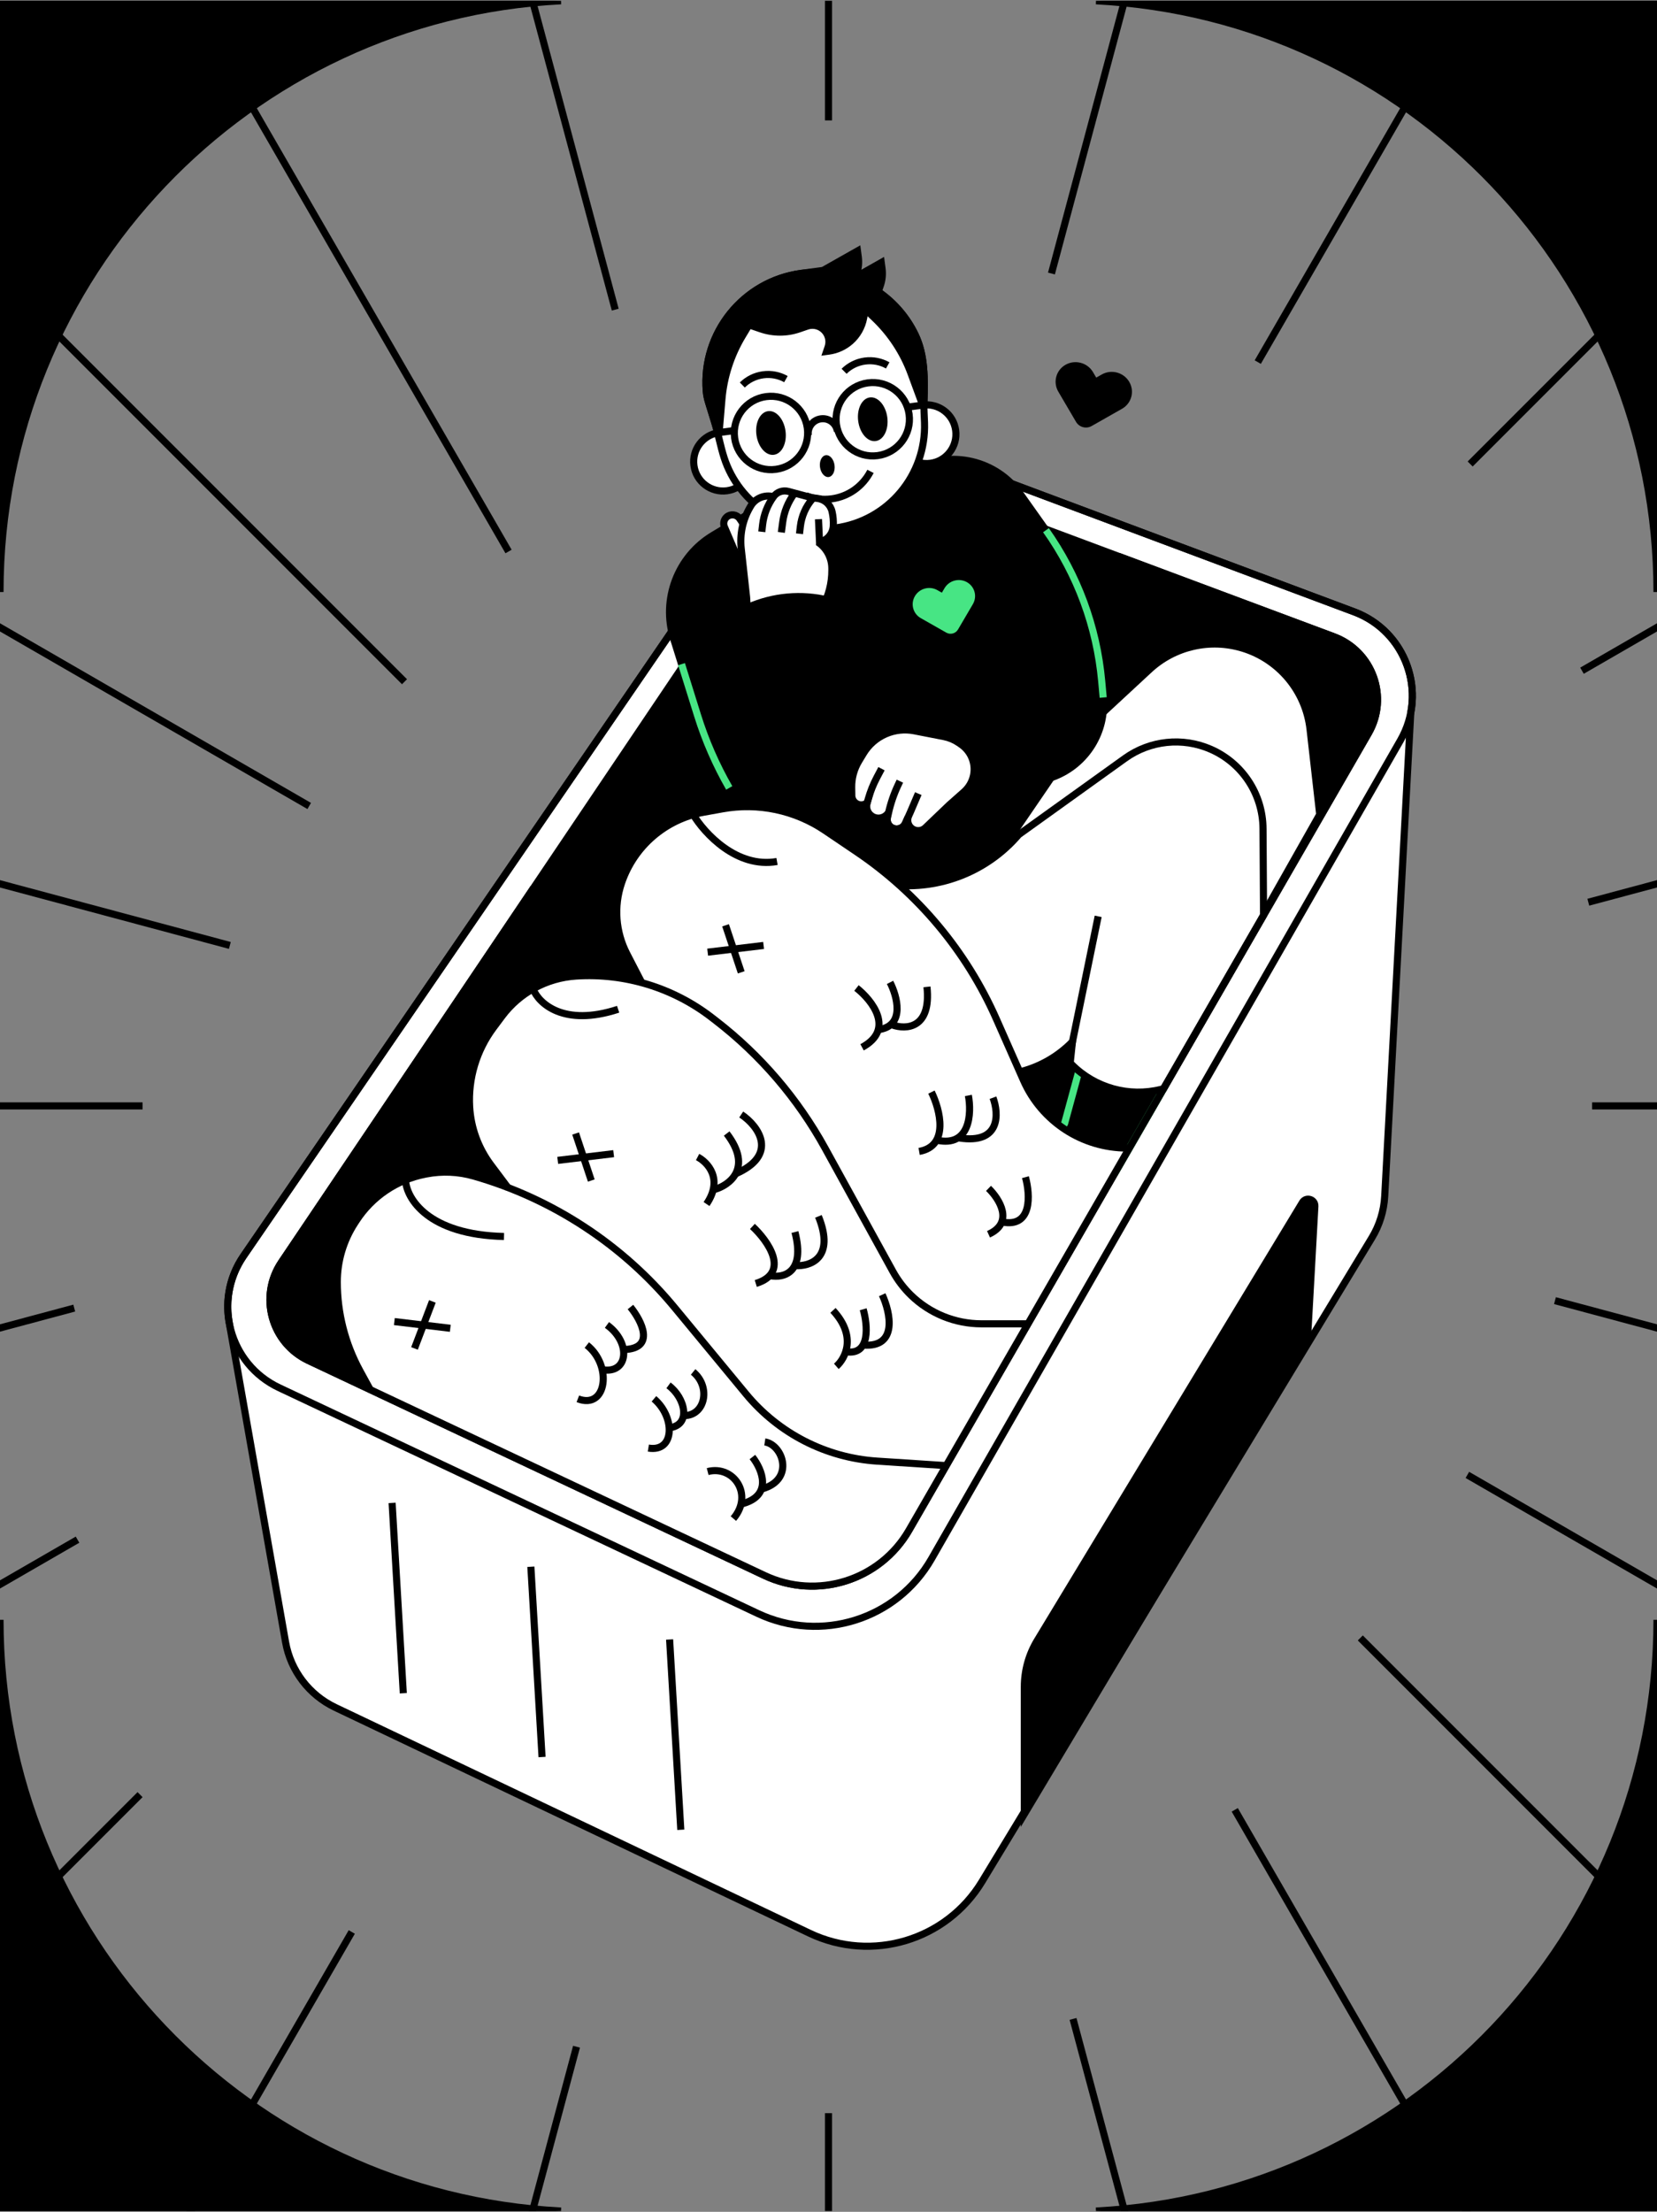 <svg width="700" height="934" viewBox="0 0 700 934" fill="none" xmlns="http://www.w3.org/2000/svg">
<rect x="0" y="0" width="700" height="934" fill="#808080" stroke="none"/>
<g clip-path="url(#clip0_336_4276)">
<path d="M374.869 184.6L572.074 258.377C589.888 265.041 599.366 283.43 595.973 300.963L584.973 505.125C584.639 511.335 582.778 517.366 579.555 522.685L414.866 794.521C399.776 819.43 368.275 828.863 341.977 816.35L141.632 721.016C130.597 715.765 122.78 705.505 120.646 693.473L96.74 558.015C95.19 548.764 97.045 538.883 102.858 530.408L330.433 198.628C340.262 184.298 358.593 178.511 374.869 184.6Z" fill="white" stroke="black" stroke-width="3"/>
<path d="M572.075 258.376L374.869 184.599C358.593 178.51 340.263 184.297 330.433 198.627L102.858 530.408C89.679 549.622 96.842 576.068 117.917 586.004L320.126 681.336C346.875 693.947 378.825 683.892 393.53 658.235L591.633 312.6C603.233 292.362 593.923 266.55 572.075 258.376Z" stroke="black" stroke-width="3"/>
<path d="M563.473 268.876L371.419 197.18C359.134 192.594 345.307 197.028 337.979 207.902L118.888 533.019C109.173 547.435 114.594 567.118 130.32 574.527L322.934 665.271C345.179 675.751 371.743 667.427 384.028 646.126L578.122 309.618C586.883 294.429 579.901 275.008 563.473 268.876Z" fill="black" stroke="black" stroke-width="3"/>
<path d="M459.669 438.005L491.528 459.749L471.352 494.73L444.07 484.33L449.742 474.403L459.669 438.005Z" fill="black" stroke="black" stroke-width="3"/>
<path d="M459.669 438.005L491.528 459.749L471.352 494.73L444.07 484.33L449.742 474.403L459.669 438.005Z" stroke="#47E584" stroke-width="3"/>
<path d="M224.261 661.595L228.988 741.955" stroke="black" stroke-width="3"/>
<path d="M282.876 692.32L287.604 772.68" stroke="black" stroke-width="3"/>
<path d="M165.646 634.65L170.373 715.011" stroke="black" stroke-width="3"/>
<path d="M485.544 282.763L457.778 308.483L424.739 352.158L521.961 406.845L557.519 343.936L553.429 307.947C551.607 291.909 540.451 278.477 525.021 273.741C511.195 269.497 496.155 272.934 485.544 282.763Z" fill="white" stroke="black" stroke-width="3"/>
<path d="M386.399 198.069L365.547 198.068L365.547 231.501L396.817 331.765L434.939 330.12C438.527 329.965 442.065 329.219 445.411 327.912C458.95 322.622 467.36 309.019 466.042 294.544L465.41 287.606C463.321 264.663 455.198 242.681 441.867 223.892L431.016 208.598C420.914 194.358 401.802 189.848 386.399 198.069Z" fill="black" stroke="black" stroke-width="3"/>
<path d="M372.76 380.787L361.4 353L335.196 288.082L325.308 218.303L383.493 214.458L453.069 315.224L425.651 355.359L390.299 380.492L372.76 380.787Z" fill="black" stroke="black" stroke-width="3"/>
<path d="M301.18 226.065L321.222 214.015L368.184 272.392L315.289 345.291L308.064 332.714C302.503 323.033 298.016 312.773 294.685 302.116L284.571 269.757C279.366 253.106 286.228 235.055 301.18 226.065Z" fill="black" stroke="black" stroke-width="3"/>
<path d="M393.09 195.637C399.875 194.722 404.633 188.48 403.718 181.695C402.803 174.911 396.561 170.153 389.777 171.068L384.647 188.358L387.876 195.229C389.515 195.722 391.284 195.88 393.09 195.637Z" fill="white" stroke="black" stroke-width="3"/>
<path d="M307.1 207.234C300.316 208.149 294.074 203.391 293.159 196.607C292.244 189.822 297.002 183.58 303.787 182.665L313.189 200.24L312.021 205.46C310.57 206.369 308.907 206.991 307.1 207.234Z" fill="white" stroke="black" stroke-width="3"/>
<path d="M352.996 222.932C375.289 219.926 391.331 200.487 390.561 178.471C390.46 175.578 390.238 172.683 390.328 169.789C390.628 160.144 390.821 150.159 386.66 141.452C378.193 123.733 359.007 112.676 338.499 115.442C313.909 118.758 296.418 140.733 298.37 165.171C298.506 166.873 298.897 168.542 299.4 170.173L301.933 178.382C303.442 183.276 304.328 188.358 305.892 193.234C312.19 212.877 331.839 225.786 352.996 222.932Z" fill="white" stroke="black" stroke-width="3"/>
<path d="M367.739 199.056C364.605 205.149 358.642 209.664 351.337 210.649C347.533 211.162 343.826 210.656 340.492 209.34" stroke="black" stroke-width="3"/>
<path d="M332.016 160.095C329.189 158.513 325.844 157.801 322.387 158.267C318.929 158.733 315.893 160.306 313.586 162.581" stroke="black" stroke-width="3"/>
<path d="M375.012 154.296C372.185 152.714 368.84 152.002 365.383 152.468C361.925 152.934 358.889 154.508 356.582 156.782" stroke="black" stroke-width="3"/>
<circle cx="325.699" cy="182.836" r="15.495" transform="rotate(-7.681 325.699 182.836)" stroke="black" stroke-width="3"/>
<circle cx="368.695" cy="177.038" r="15.495" transform="rotate(-7.681 368.695 177.038)" stroke="black" stroke-width="3"/>
<path d="M353.753 182.18C353.296 178.788 350.175 176.408 346.783 176.866C343.391 177.323 341.012 180.444 341.469 183.837" stroke="black" stroke-width="3"/>
<ellipse cx="325.699" cy="182.836" rx="6.198" ry="9.297" transform="rotate(-7.681 325.699 182.836)" fill="black"/>
<ellipse cx="349.475" cy="196.828" rx="4.648" ry="3.099" transform="rotate(82.319 349.475 196.828)" fill="black"/>
<ellipse cx="368.695" cy="177.038" rx="6.198" ry="9.297" transform="rotate(-7.681 368.695 177.038)" fill="black"/>
<path d="M383.637 171.895L389.779 171.067" stroke="black" stroke-width="3"/>
<path d="M303.787 182.665L309.929 181.837" stroke="black" stroke-width="3"/>
<path fill-rule="evenodd" clip-rule="evenodd" d="M347.712 114.2L338.749 115.408C338.665 115.419 338.581 115.43 338.497 115.442C313.908 118.758 296.416 140.733 298.369 165.171C298.505 166.873 298.896 168.542 299.399 170.173L301.931 178.382C302.376 179.826 302.767 181.285 303.137 182.751L303.785 182.664L304.984 168.527C305.784 159.098 308.733 149.976 313.604 141.863L316.414 137.182L321.478 138.915C326.695 140.699 332.357 140.694 337.57 138.9L340.937 137.741C343.143 136.982 345.583 137.375 347.439 138.79C349.828 140.611 350.783 143.757 349.811 146.599L349.196 148.396L350.148 148.268C353.532 147.811 356.706 146.363 359.269 144.106C362.156 141.563 364.113 138.131 364.831 134.351L365.552 130.555L369.502 134.324C376.348 140.857 381.608 148.871 384.877 157.752L389.778 171.066L390.306 170.995C390.308 170.593 390.314 170.191 390.327 169.789C390.627 160.144 390.82 150.159 386.659 141.452C383.101 134.007 377.651 127.738 371.006 123.177L371.926 120.489C372.704 118.213 372.942 115.787 372.621 113.403L372.281 110.886L361.385 117.046L361.884 115.59C362.662 113.313 362.9 110.887 362.579 108.504L362.239 105.986L347.712 114.2Z" fill="black"/>
<path d="M338.749 115.408L338.942 116.896L338.95 116.895L338.749 115.408ZM347.712 114.2L347.912 115.686L348.199 115.647L348.45 115.505L347.712 114.2ZM338.497 115.442L338.698 116.928L338.698 116.928L338.497 115.442ZM298.369 165.171L299.864 165.052L299.864 165.052L298.369 165.171ZM299.399 170.173L300.832 169.731L299.399 170.173ZM301.931 178.382L303.364 177.94L303.364 177.94L301.931 178.382ZM303.137 182.751L301.683 183.118L302.011 184.417L303.338 184.238L303.137 182.751ZM303.785 182.664L303.986 184.15L305.178 183.989L305.28 182.791L303.785 182.664ZM304.984 168.527L306.479 168.654L304.984 168.527ZM313.604 141.863L314.89 142.635L314.89 142.635L313.604 141.863ZM316.414 137.182L316.899 135.763L315.752 135.371L315.128 136.41L316.414 137.182ZM337.57 138.9L337.082 137.481L337.082 137.481L337.57 138.9ZM340.937 137.741L341.425 139.159L341.425 139.159L340.937 137.741ZM347.439 138.79L348.348 137.597L348.348 137.597L347.439 138.79ZM349.811 146.599L351.23 147.084L351.23 147.084L349.811 146.599ZM349.196 148.396L347.777 147.911L346.991 150.207L349.397 149.883L349.196 148.396ZM359.269 144.106L360.261 145.231L360.261 145.231L359.269 144.106ZM364.831 134.351L366.305 134.631L366.305 134.631L364.831 134.351ZM365.552 130.555L366.588 129.47L364.593 127.566L364.079 130.275L365.552 130.555ZM369.502 134.324L370.537 133.239L370.537 133.239L369.502 134.324ZM384.877 157.752L383.469 158.27L383.469 158.27L384.877 157.752ZM389.778 171.066L388.37 171.584L388.786 172.713L389.979 172.553L389.778 171.066ZM390.306 170.995L390.507 172.481L391.801 172.307L391.806 171.001L390.306 170.995ZM390.327 169.789L388.828 169.743L388.828 169.743L390.327 169.789ZM386.659 141.452L388.012 140.805L388.012 140.805L386.659 141.452ZM371.006 123.177L369.587 122.691L369.218 123.769L370.157 124.414L371.006 123.177ZM371.926 120.489L373.345 120.975L373.345 120.975L371.926 120.489ZM372.621 113.403L374.107 113.203L372.621 113.403ZM372.281 110.886L373.768 110.686L373.472 108.49L371.543 109.58L372.281 110.886ZM361.385 117.046L359.966 116.561L358.689 120.294L362.124 118.352L361.385 117.046ZM361.884 115.59L360.464 115.104L360.464 115.104L361.884 115.59ZM362.239 105.986L363.726 105.786L363.43 103.59L361.501 104.681L362.239 105.986ZM338.95 116.895L347.912 115.686L347.512 112.713L338.549 113.922L338.95 116.895ZM338.698 116.928C338.779 116.917 338.86 116.906 338.942 116.896L338.557 113.921C338.47 113.932 338.383 113.943 338.297 113.955L338.698 116.928ZM299.864 165.052C297.974 141.403 314.902 120.137 338.698 116.928L338.297 113.955C312.913 117.379 294.858 140.063 296.874 165.291L299.864 165.052ZM300.832 169.731C300.348 168.162 299.988 166.607 299.864 165.052L296.874 165.291C297.021 167.139 297.443 168.922 297.965 170.615L300.832 169.731ZM303.364 177.94L300.832 169.731L297.965 170.615L300.498 178.825L303.364 177.94ZM304.592 182.384C304.218 180.905 303.82 179.418 303.364 177.94L300.498 178.825C300.932 180.233 301.316 181.665 301.683 183.118L304.592 182.384ZM303.585 181.177L302.937 181.265L303.338 184.238L303.986 184.15L303.585 181.177ZM303.49 168.4L302.291 182.537L305.28 182.791L306.479 168.654L303.49 168.4ZM312.318 141.091C307.329 149.401 304.309 158.743 303.49 168.4L306.479 168.654C307.259 159.453 310.137 150.552 314.89 142.635L312.318 141.091ZM315.128 136.41L312.318 141.091L314.89 142.635L317.7 137.954L315.128 136.41ZM321.964 137.495L316.899 135.763L315.928 138.602L320.993 140.334L321.964 137.495ZM337.082 137.481C332.184 139.167 326.865 139.172 321.964 137.495L320.993 140.334C326.525 142.226 332.53 142.221 338.058 140.318L337.082 137.481ZM340.448 136.323L337.082 137.481L338.058 140.318L341.425 139.159L340.448 136.323ZM348.348 137.597C346.093 135.878 343.129 135.4 340.448 136.323L341.425 139.159C343.157 138.563 345.072 138.872 346.529 139.983L348.348 137.597ZM351.23 147.084C352.411 143.631 351.25 139.81 348.348 137.597L346.529 139.983C348.405 141.413 349.155 143.882 348.392 146.113L351.23 147.084ZM350.616 148.882L351.23 147.084L348.392 146.113L347.777 147.911L350.616 148.882ZM349.947 146.781L348.996 146.909L349.397 149.883L350.348 149.754L349.947 146.781ZM358.278 142.98C355.937 145.042 353.038 146.364 349.947 146.781L350.348 149.754C354.026 149.258 357.475 147.684 360.261 145.231L358.278 142.98ZM363.358 134.071C362.702 137.523 360.915 140.658 358.278 142.98L360.261 145.231C363.398 142.468 365.525 138.738 366.305 134.631L363.358 134.071ZM364.079 130.275L363.358 134.071L366.305 134.631L367.026 130.835L364.079 130.275ZM370.537 133.239L366.588 129.47L364.517 131.64L368.466 135.409L370.537 133.239ZM386.285 157.234C382.936 148.138 377.549 139.93 370.537 133.239L368.466 135.409C375.147 141.784 380.279 149.605 383.469 158.27L386.285 157.234ZM391.186 170.548L386.285 157.234L383.469 158.27L388.37 171.584L391.186 170.548ZM390.106 169.508L389.578 169.58L389.979 172.553L390.507 172.481L390.106 169.508ZM388.828 169.743C388.815 170.159 388.808 170.575 388.806 170.989L391.806 171.001C391.808 170.611 391.814 170.223 391.826 169.836L388.828 169.743ZM385.305 142.099C389.284 150.425 389.129 160.039 388.828 169.743L391.826 169.836C392.124 160.248 392.355 149.893 388.012 140.805L385.305 142.099ZM370.157 124.414C376.59 128.829 381.864 134.896 385.305 142.099L388.012 140.805C384.339 133.118 378.713 126.648 371.855 121.94L370.157 124.414ZM372.426 123.662L373.345 120.975L370.506 120.004L369.587 122.691L372.426 123.662ZM373.345 120.975C374.199 118.478 374.46 115.817 374.107 113.203L371.134 113.604C371.425 115.757 371.21 117.948 370.506 120.004L373.345 120.975ZM374.107 113.203L373.768 110.686L370.795 111.087L371.134 113.604L374.107 113.203ZM371.543 109.58L360.647 115.74L362.124 118.352L373.019 112.192L371.543 109.58ZM360.464 115.104L359.966 116.561L362.805 117.532L363.303 116.075L360.464 115.104ZM361.092 108.704C361.382 110.857 361.168 113.048 360.464 115.104L363.303 116.075C364.157 113.579 364.418 110.918 364.065 108.303L361.092 108.704ZM360.753 106.187L361.092 108.704L364.065 108.303L363.726 105.786L360.753 106.187ZM348.45 115.505L362.977 107.292L361.501 104.681L346.974 112.894L348.45 115.505Z" fill="black"/>
<path d="M306.039 222.526L311.61 235.552L315.719 236.653L315.036 222.767L312.457 219.001C311.21 217.179 308.651 216.859 306.993 218.316C305.798 219.366 305.413 221.064 306.039 222.526Z" fill="white" stroke="black" stroke-width="3"/>
<path d="M313.13 231.649L315.399 252.209L315.667 256.685L346.725 257.667L347.37 256.505C350.048 251.68 351.442 246.248 351.417 240.73L351.414 240.005C351.395 235.601 349.224 231.485 345.602 228.982L345.688 228.97C349.172 228.504 351.833 225.597 352.024 222.088C352.134 220.051 351.957 217.993 351.496 216.006C350.82 213.096 348.419 210.904 345.46 210.494L342.823 210.13L335.061 208.05L333.027 207.505C330.68 206.876 328.19 207.769 326.777 209.745C323.009 208.736 319.033 210.389 317.093 213.774L316.716 214.431C313.726 219.646 312.471 225.675 313.13 231.649Z" fill="white" stroke="black" stroke-width="3" stroke-linejoin="bevel"/>
<path d="M345.766 219.238L346.271 230.14" stroke="black" stroke-width="3"/>
<path d="M326.776 209.746V209.746C324.237 213.236 322.647 217.324 322.161 221.612L321.826 224.569" stroke="black" stroke-width="3"/>
<path d="M335.395 208.63V208.63C332.853 212.124 331.224 216.197 330.655 220.481L330.078 224.823" stroke="black" stroke-width="3"/>
<path d="M343.158 210.709V210.709C340.366 213.983 338.61 218.013 338.114 222.286L337.75 225.41" stroke="black" stroke-width="3"/>
<path d="M311.532 264.972L313.318 257.723L314.148 257.316C324.564 252.2 336.377 250.661 347.756 252.939L356.504 273.795C367.874 300.9 373.179 330.163 372.047 359.534L342.341 355.861C330.641 354.415 320.665 346.696 316.327 335.735C307.417 313.218 305.741 288.485 311.532 264.972Z" fill="black" stroke="black" stroke-width="3"/>
<path fill-rule="evenodd" clip-rule="evenodd" d="M386.252 308.61L398.724 311.041C401.026 311.489 403.209 312.411 405.136 313.748L406.046 314.38C407.869 315.645 409.33 317.364 410.285 319.367C412.73 324.496 411.486 330.623 407.235 334.393L400.969 339.949L390.958 349.53C389.701 350.732 387.858 351.088 386.244 350.44C384.081 349.572 382.966 347.18 383.677 344.973L382.477 347.657C381.496 349.85 378.833 350.713 376.752 349.512C375.267 348.654 374.483 346.954 374.794 345.267L375.126 343.472L374.895 343.74C373.43 345.443 371.008 345.958 368.976 345.001C366.761 343.956 365.628 341.46 366.302 339.105L366.333 338.997C365.101 339.999 363.319 340.212 361.838 339.357C360.63 338.659 359.876 337.379 359.853 335.984L359.796 332.595C359.729 328.639 360.78 324.744 362.828 321.358L364.785 318.122C366.989 314.48 370.271 311.614 374.177 309.921C377.977 308.274 382.187 307.817 386.252 308.61Z" fill="white"/>
<path d="M398.724 311.041L398.437 312.513L398.724 311.041ZM386.252 308.61L386.539 307.137L386.539 307.137L386.252 308.61ZM405.136 313.748L405.991 312.516L405.991 312.516L405.136 313.748ZM406.046 314.38L406.901 313.148L406.901 313.148L406.046 314.38ZM410.285 319.367L408.931 320.013L408.931 320.013L410.285 319.367ZM407.235 334.393L408.23 335.515L408.23 335.515L407.235 334.393ZM400.969 339.949L399.974 338.827L399.953 338.846L399.932 338.866L400.969 339.949ZM390.958 349.53L391.995 350.614L391.995 350.614L390.958 349.53ZM383.677 344.973L385.105 345.433L382.308 344.36L383.677 344.973ZM382.477 347.657L381.107 347.045L381.107 347.045L382.477 347.657ZM376.752 349.512L376.002 350.811L376.002 350.811L376.752 349.512ZM374.794 345.267L376.269 345.54L376.269 345.54L374.794 345.267ZM375.126 343.472L376.601 343.744L377.609 338.287L373.989 342.493L375.126 343.472ZM374.895 343.74L376.032 344.718L376.032 344.718L374.895 343.74ZM368.976 345.001L369.616 343.644L369.616 343.644L368.976 345.001ZM366.302 339.105L367.744 339.518L367.744 339.518L366.302 339.105ZM366.333 338.997L367.775 339.409L369.087 334.822L365.386 337.833L366.333 338.997ZM361.838 339.357L361.088 340.656L361.088 340.656L361.838 339.357ZM359.853 335.984L358.353 336.01L358.353 336.01L359.853 335.984ZM359.796 332.595L358.296 332.62L358.296 332.62L359.796 332.595ZM362.828 321.358L361.545 320.582L362.828 321.358ZM364.785 318.122L363.502 317.346L363.502 317.346L364.785 318.122ZM374.177 309.921L373.581 308.545L373.581 308.545L374.177 309.921ZM399.011 309.568L386.539 307.137L385.965 310.082L398.437 312.513L399.011 309.568ZM405.991 312.516C403.894 311.061 401.517 310.057 399.011 309.568L398.437 312.513C400.535 312.922 402.525 313.762 404.28 314.981L405.991 312.516ZM406.901 313.148L405.991 312.516L404.28 314.981L405.191 315.613L406.901 313.148ZM411.639 318.721C410.571 316.483 408.938 314.562 406.901 313.148L405.191 315.613C406.799 316.729 408.088 318.245 408.931 320.013L411.639 318.721ZM408.23 335.515C412.982 331.302 414.372 324.453 411.639 318.721L408.931 320.013C411.088 324.538 409.991 329.945 406.24 333.271L408.23 335.515ZM401.964 341.072L408.23 335.515L406.24 333.271L399.974 338.827L401.964 341.072ZM391.995 350.614L402.006 341.033L399.932 338.866L389.921 348.446L391.995 350.614ZM385.686 351.833C387.846 352.7 390.313 352.223 391.995 350.614L389.921 348.446C389.09 349.241 387.87 349.477 386.803 349.048L385.686 351.833ZM382.249 344.513C381.298 347.468 382.789 350.67 385.686 351.833L386.803 349.048C385.372 348.474 384.635 346.892 385.105 345.433L382.249 344.513ZM382.308 344.36L381.107 347.045L383.846 348.269L385.046 345.585L382.308 344.36ZM381.107 347.045C380.49 348.426 378.813 348.969 377.502 348.213L376.002 350.811C378.853 352.457 382.502 351.274 383.846 348.269L381.107 347.045ZM377.502 348.213C376.567 347.673 376.073 346.602 376.269 345.54L373.319 344.995C372.892 347.306 373.967 349.636 376.002 350.811L377.502 348.213ZM376.269 345.54L376.601 343.744L373.651 343.199L373.319 344.995L376.269 345.54ZM376.032 344.718L376.263 344.45L373.989 342.493L373.758 342.761L376.032 344.718ZM368.337 346.357C370.979 347.603 374.127 346.932 376.032 344.718L373.758 342.761C372.733 343.953 371.038 344.314 369.616 343.644L368.337 346.357ZM364.86 338.693C363.984 341.754 365.456 345 368.337 346.357L369.616 343.644C368.065 342.913 367.273 341.166 367.744 339.518L364.86 338.693ZM364.891 338.584L364.86 338.693L367.744 339.518L367.775 339.409L364.891 338.584ZM361.088 340.656C363.132 341.836 365.586 341.538 367.28 340.16L365.386 337.833C364.615 338.46 363.507 338.588 362.588 338.058L361.088 340.656ZM358.353 336.01C358.385 337.931 359.423 339.695 361.088 340.656L362.588 338.058C361.836 337.624 361.367 336.827 361.352 335.959L358.353 336.01ZM358.296 332.62L358.353 336.01L361.352 335.959L361.295 332.57L358.296 332.62ZM361.545 320.582C359.351 324.209 358.225 328.382 358.296 332.62L361.295 332.57C361.234 328.896 362.21 325.279 364.112 322.134L361.545 320.582ZM363.502 317.346L361.545 320.582L364.112 322.134L366.069 318.899L363.502 317.346ZM373.581 308.545C369.389 310.361 365.866 313.437 363.502 317.346L366.069 318.899C368.111 315.523 371.153 312.866 374.774 311.297L373.581 308.545ZM386.539 307.137C382.177 306.287 377.659 306.778 373.581 308.545L374.774 311.297C378.296 309.771 382.197 309.347 385.965 310.082L386.539 307.137Z" fill="black"/>
<path d="M372.389 324.607L370.472 328.23C368.939 331.129 367.711 334.18 366.809 337.333L366.14 339.673C365.559 341.701 366.535 343.851 368.443 344.75" stroke="black" stroke-width="3"/>
<path d="M380.16 329.866L379.396 331.487C377.622 335.249 376.268 339.195 375.358 343.253L374.916 345.221C374.534 346.923 375.303 348.676 376.813 349.548C378.861 350.73 381.482 349.881 382.448 347.722L384.621 342.863L387.931 335.124" stroke="black" stroke-width="3"/>
<path d="M491.529 459.75L533.79 386.48L533.561 349.908C533.47 335.354 524.815 322.219 511.478 316.393C499.578 311.196 485.821 312.65 475.271 320.22L430.362 352.445C416.543 368.616 395.361 376.518 374.327 373.348L373.637 373.244L394.909 448.877L406.956 452.257C423.426 456.876 441.103 452.136 453.051 439.896L452.106 448.877L452.79 449.561C462.633 459.404 476.912 463.374 490.423 460.024L491.529 459.75Z" fill="white" stroke="black" stroke-width="3"/>
<path d="M264.847 402.847L271.059 414.843L271.158 414.988C262.183 412.539 252.795 411.562 243.36 412.168C230.943 412.965 219.5 419.169 212.055 429.139L208.464 433.949C201.265 443.59 197.704 455.465 198.411 467.477C198.931 476.311 202.039 484.797 207.349 491.876L214.533 501.455C209.824 499.64 205.023 498.029 200.144 496.63C193.625 494.76 186.755 494.457 180.096 495.745L179.653 495.831C167.681 498.148 157.165 505.232 150.519 515.457L149.862 516.467C145.046 523.876 142.483 532.523 142.483 541.36C142.483 554.497 145.788 567.422 152.094 578.946L156.191 586.435L323.085 665.203C345.475 675.77 372.227 667.323 384.489 645.814L399.826 618.911L399.304 618.877L417.969 587.237L418.055 587.314L421.36 581.488L434.616 559.018H434.109L476.214 484.804C457.248 484.804 440.067 473.616 432.395 456.271L420.894 430.27C408.239 401.658 387.773 377.193 361.845 359.683L348.528 350.69C335.834 342.117 320.293 338.84 305.217 341.559L297.237 342.998C281.088 345.91 267.802 357.376 262.559 372.924C259.231 382.796 260.056 393.596 264.847 402.847Z" fill="white"/>
<path d="M214.807 501.82L207.349 491.876C202.039 484.796 198.931 476.311 198.411 467.476V467.476C197.704 455.465 201.265 443.59 208.464 433.948L212.055 429.139C219.5 419.168 230.942 412.965 243.36 412.167V412.167C263.955 410.845 284.327 417.066 300.669 429.669L302.34 430.958C321.305 445.583 337.052 463.961 348.598 484.943L377.178 536.882C379.218 540.589 381.797 543.972 384.83 546.922V546.922C392.808 554.678 403.497 559.018 414.624 559.018H434.616" stroke="black" stroke-width="3"/>
<path d="M271.059 414.842L264.847 402.847C260.056 393.596 259.23 382.795 262.559 372.923V372.923C267.802 357.375 281.088 345.909 297.236 342.997L305.217 341.558C320.292 338.84 335.833 342.116 348.528 350.689L361.845 359.683C387.773 377.192 408.239 401.657 420.894 430.269L432.395 456.271C440.067 473.616 457.247 484.803 476.213 484.803V484.803" stroke="black" stroke-width="3"/>
<path d="M292.803 343.937C297.53 351.815 311.239 366.816 328.256 363.79" stroke="black" stroke-width="3"/>
<path d="M225.207 417.679C227.57 423.666 238.064 433.751 261.132 426.187" stroke="black" stroke-width="3"/>
<path d="M171.318 498.511C171.791 506.075 180.772 521.39 212.916 522.147" stroke="black" stroke-width="3"/>
<path d="M306.512 390.734L313.13 410.588" stroke="black" stroke-width="3"/>
<path d="M243.169 478.658L249.787 498.512" stroke="black" stroke-width="3"/>
<path d="M182.663 549.563L175.099 569.417" stroke="black" stroke-width="3"/>
<path d="M298.949 402.079L322.584 399.243" stroke="black" stroke-width="3"/>
<path d="M235.606 490.003L259.241 487.167" stroke="black" stroke-width="3"/>
<path d="M190.226 560.909L166.59 558.072" stroke="black" stroke-width="3"/>
<path d="M313.13 470.622C320.693 475.664 328.918 487.734 310.766 495.675" stroke="black" stroke-width="3"/>
<path d="M301.785 502.294C307.773 500.718 318.33 493.407 306.985 478.658" stroke="black" stroke-width="3"/>
<path d="M294.694 488.585C298.949 490.791 305.661 497.85 298.476 508.439" stroke="black" stroke-width="3"/>
<path d="M317.856 517.892C324.474 524.037 334.023 537.462 319.275 542" stroke="black" stroke-width="3"/>
<path d="M325.42 538.692C330.777 539.795 340.357 537.652 335.819 520.256" stroke="black" stroke-width="3"/>
<path d="M335.82 534.437C342.123 534.91 352.932 531.412 345.747 513.638" stroke="black" stroke-width="3"/>
<path d="M353.31 576.981C357.091 573.672 362.102 564.312 351.892 553.345" stroke="black" stroke-width="3"/>
<path d="M364.655 552.873C366.546 559.491 367.775 572.349 357.564 570.836" stroke="black" stroke-width="3"/>
<path d="M372.691 546.728C376.157 554.291 379.403 569.134 364.655 568" stroke="black" stroke-width="3"/>
<path d="M361.818 417.206C368.436 422.406 378.174 434.696 364.182 442.26" stroke="black" stroke-width="3"/>
<path d="M375.999 414.842C378.993 420.672 382.334 432.805 371.745 434.696" stroke="black" stroke-width="3"/>
<path d="M376.945 432.805C382.618 434.854 393.49 434.507 391.599 416.733" stroke="black" stroke-width="3"/>
<path d="M393.49 461.167C397.114 468.573 401.148 483.952 388.291 486.221" stroke="black" stroke-width="3"/>
<path d="M409.089 462.586C410.507 470.149 409.846 484.52 395.854 481.494" stroke="black" stroke-width="3"/>
<path d="M419.489 463.531C422.01 470.307 422.704 483.196 405.308 480.549" stroke="black" stroke-width="3"/>
<path d="M417.598 501.821C422.167 506.233 428.564 516.286 417.598 521.202" stroke="black" stroke-width="3"/>
<path d="M433.197 497.094C435.246 504.499 436.128 518.649 423.271 516.002" stroke="black" stroke-width="3"/>
<path d="M247.896 567.999C258.768 576.508 256.405 595.416 244.114 590.689" stroke="black" stroke-width="3"/>
<path d="M256.405 559.491C266.805 567.054 265.386 580.29 254.514 578.399" stroke="black" stroke-width="3"/>
<path d="M266.332 551.927C271.059 557.757 277.11 569.512 263.496 569.89" stroke="black" stroke-width="3"/>
<path d="M276.259 590.688C285.24 598.252 285.24 613.378 273.896 611.488" stroke="black" stroke-width="3"/>
<path d="M282.404 585.016C289.494 590.216 292.331 602.034 282.404 602.979" stroke="black" stroke-width="3"/>
<path d="M292.803 579.343C300.366 585.488 298.003 597.779 289.021 597.779" stroke="black" stroke-width="3"/>
<path d="M298.949 621.415C309.821 618.579 318.519 631.058 309.821 641.269" stroke="black" stroke-width="3"/>
<path d="M317.856 615.27C321.953 620.469 326.743 631.72 313.129 635.123" stroke="black" stroke-width="3"/>
<path d="M323.097 608.893C330.702 610.055 335.856 624.678 322.136 628.66" stroke="black" stroke-width="3"/>
<path d="M432.725 712.334V766.064L552.319 566.109L555.471 509.39C555.634 506.44 551.743 505.236 550.213 507.763L438.193 692.745C434.616 698.652 432.725 705.427 432.725 712.334Z" fill="black" stroke="black" stroke-width="3"/>
<path d="M452.579 442.259L463.924 386.953" stroke="black" stroke-width="3"/>
<path d="M156.191 586.435L152.094 578.946C145.788 567.421 142.483 554.496 142.483 541.359V541.359C142.483 532.523 145.046 523.875 149.862 516.466L150.519 515.456C157.165 505.232 167.681 498.148 179.653 495.831L180.096 495.745C186.755 494.456 193.625 494.759 200.144 496.629V496.629C233.406 506.169 263.002 525.548 285.046 552.22L315.187 588.689C328.959 605.351 348.994 615.595 370.565 617.002L399.826 618.91" stroke="black" stroke-width="3"/>
<path d="M225.443 374.898L118.888 533.019C109.173 547.434 114.594 567.118 130.32 574.526L322.934 665.271C345.179 675.75 371.743 667.426 384.028 646.126L578.122 309.617C586.883 294.428 579.901 275.008 563.473 268.875L472.668 234.977" stroke="black" stroke-width="3"/>
<path d="M441.868 223.892C455.199 242.681 463.321 264.663 465.41 287.606L466.042 294.543M308.064 332.714C302.503 323.032 298.017 312.772 294.686 302.116L287.915 280.454" stroke="#47E584" stroke-width="3"/>
<path d="M531.344 152.904L623.438 -6.607" stroke="black" stroke-width="3"/>
<path d="M148.604 815.829L76.562 940.608" stroke="black" stroke-width="3"/>
<path d="M259.904 130.758L208.458 -61.24" stroke="black" stroke-width="3"/>
<path d="M453.307 852.546L491.542 995.241" stroke="black" stroke-width="3"/>
<path d="M214.837 232.891L76.562 -6.607" stroke="black" stroke-width="3"/>
<path d="M521.622 764.258L623.438 940.608" stroke="black" stroke-width="3"/>
<path d="M170.881 287.882L-36.699 80.302" stroke="black" stroke-width="3"/>
<path d="M574.664 691.664L736.699 853.699" stroke="black" stroke-width="3"/>
<path d="M130.625 340.345L-123.607 193.563" stroke="black" stroke-width="3"/>
<path d="M619.893 622.823L823.607 740.438" stroke="black" stroke-width="3"/>
<path d="M97.102 399.237L-178.241 325.459" stroke="black" stroke-width="3"/>
<path d="M656.896 549.233L878.241 608.542" stroke="black" stroke-width="3"/>
<path d="M621.068 195.933L736.699 80.302" stroke="black" stroke-width="3"/>
<path d="M59.168 757.832L-36.699 853.699" stroke="black" stroke-width="3"/>
<path d="M668.306 283.227L823.607 193.563" stroke="black" stroke-width="3"/>
<path d="M32.746 650.167L-123.607 740.438" stroke="black" stroke-width="3"/>
<path d="M670.983 380.994L878.241 325.459" stroke="black" stroke-width="3"/>
<path d="M31.365 552.378L-178.241 608.542" stroke="black" stroke-width="3"/>
<path d="M672.583 467.001L896.875 467.001" stroke="black" stroke-width="3"/>
<path d="M60.229 467L-196.875 467" stroke="black" stroke-width="3"/>
<path d="M444.185 115.498L491.542 -61.24" stroke="black" stroke-width="3"/>
<path d="M243.548 864.284L208.458 995.241" stroke="black" stroke-width="3"/>
<path d="M350 50.841L350 -79.874" stroke="black" stroke-width="3"/>
<path d="M350 892.347L350 1013.88" stroke="black" stroke-width="3"/>
<path d="M461.738 157.134C459.38 153.133 454.191 151.743 450.148 154.029C446.111 156.312 444.742 161.401 447.09 165.401L454.567 178.14C455.912 180.432 458.849 181.219 461.16 179.907L474.004 172.613C478.038 170.322 479.397 165.232 477.042 161.235C474.684 157.234 469.495 155.843 465.452 158.13L463.106 159.456L461.738 157.134Z" fill="black"/>
<path d="M395.978 249.193C392.674 247.324 388.433 248.46 386.506 251.731C384.581 254.997 385.692 259.157 388.989 261.029L399.766 267.149C401.5 268.134 403.702 267.544 404.711 265.825L410.985 255.135C412.904 251.866 411.785 247.707 408.485 245.841C405.181 243.973 400.94 245.109 399.013 248.379L397.895 250.277L395.978 249.193Z" fill="#47E584"/>
<path fill-rule="evenodd" clip-rule="evenodd" d="M236.974 0.333C104.957 7.11 0 116.298 0 250V0.333H236.974ZM463.026 0.333C595.043 7.11 700 116.298 700 250V0.333H463.026ZM700 684C700 817.704 595.039 926.894 463.02 933.667H700V684ZM236.98 933.667C104.961 926.894 0 817.704 0 684V933.667H236.98Z" fill="black"/>
<path d="M236.974 0.333L237.051 1.832L236.974 -1.167V0.333ZM0 0.333V-1.167H-1.5V0.333H0ZM463.026 0.333V-1.167L462.949 1.832L463.026 0.333ZM700 0.333H701.5V-1.167H700V0.333ZM463.02 933.667L462.943 932.169L463.02 935.167V933.667ZM700 933.667V935.167H701.5V933.667H700ZM236.98 933.667V935.167L237.057 932.169L236.98 933.667ZM0 933.667H-1.5V935.167H0V933.667ZM1.5 250C1.5 117.1 105.828 8.567 237.051 1.832L236.897 -1.165C104.087 5.652 -1.5 115.495 -1.5 250H1.5ZM1.5 250V0.333H-1.5V250H1.5ZM0 1.833H236.974V-1.167H0V1.833ZM462.949 1.832C594.172 8.567 698.5 117.1 698.5 250H701.5C701.5 115.495 595.913 5.652 463.103 -1.165L462.949 1.832ZM698.5 0.333V250H701.5V0.333H698.5ZM463.026 1.833H700V-1.167H463.026V1.833ZM698.5 684C698.5 816.902 594.169 925.436 462.943 932.169L463.097 935.165C595.91 928.351 701.5 818.507 701.5 684H698.5ZM700 932.167H463.02V935.167H700V932.167ZM698.5 684V933.667H701.5V684H698.5ZM237.057 932.169C105.831 925.436 1.5 816.902 1.5 684H-1.5C-1.5 818.507 104.09 928.351 236.903 935.165L237.057 932.169ZM1.5 933.667V684H-1.5V933.667H1.5ZM236.98 932.167H0V935.167H236.98V932.167Z" fill="black"/>
</g>
<defs>
<clipPath id="clip0_336_4276">
<rect width="700" height="933.333" fill="white" transform="translate(0 0.333)"/>
</clipPath>
</defs>
</svg>
